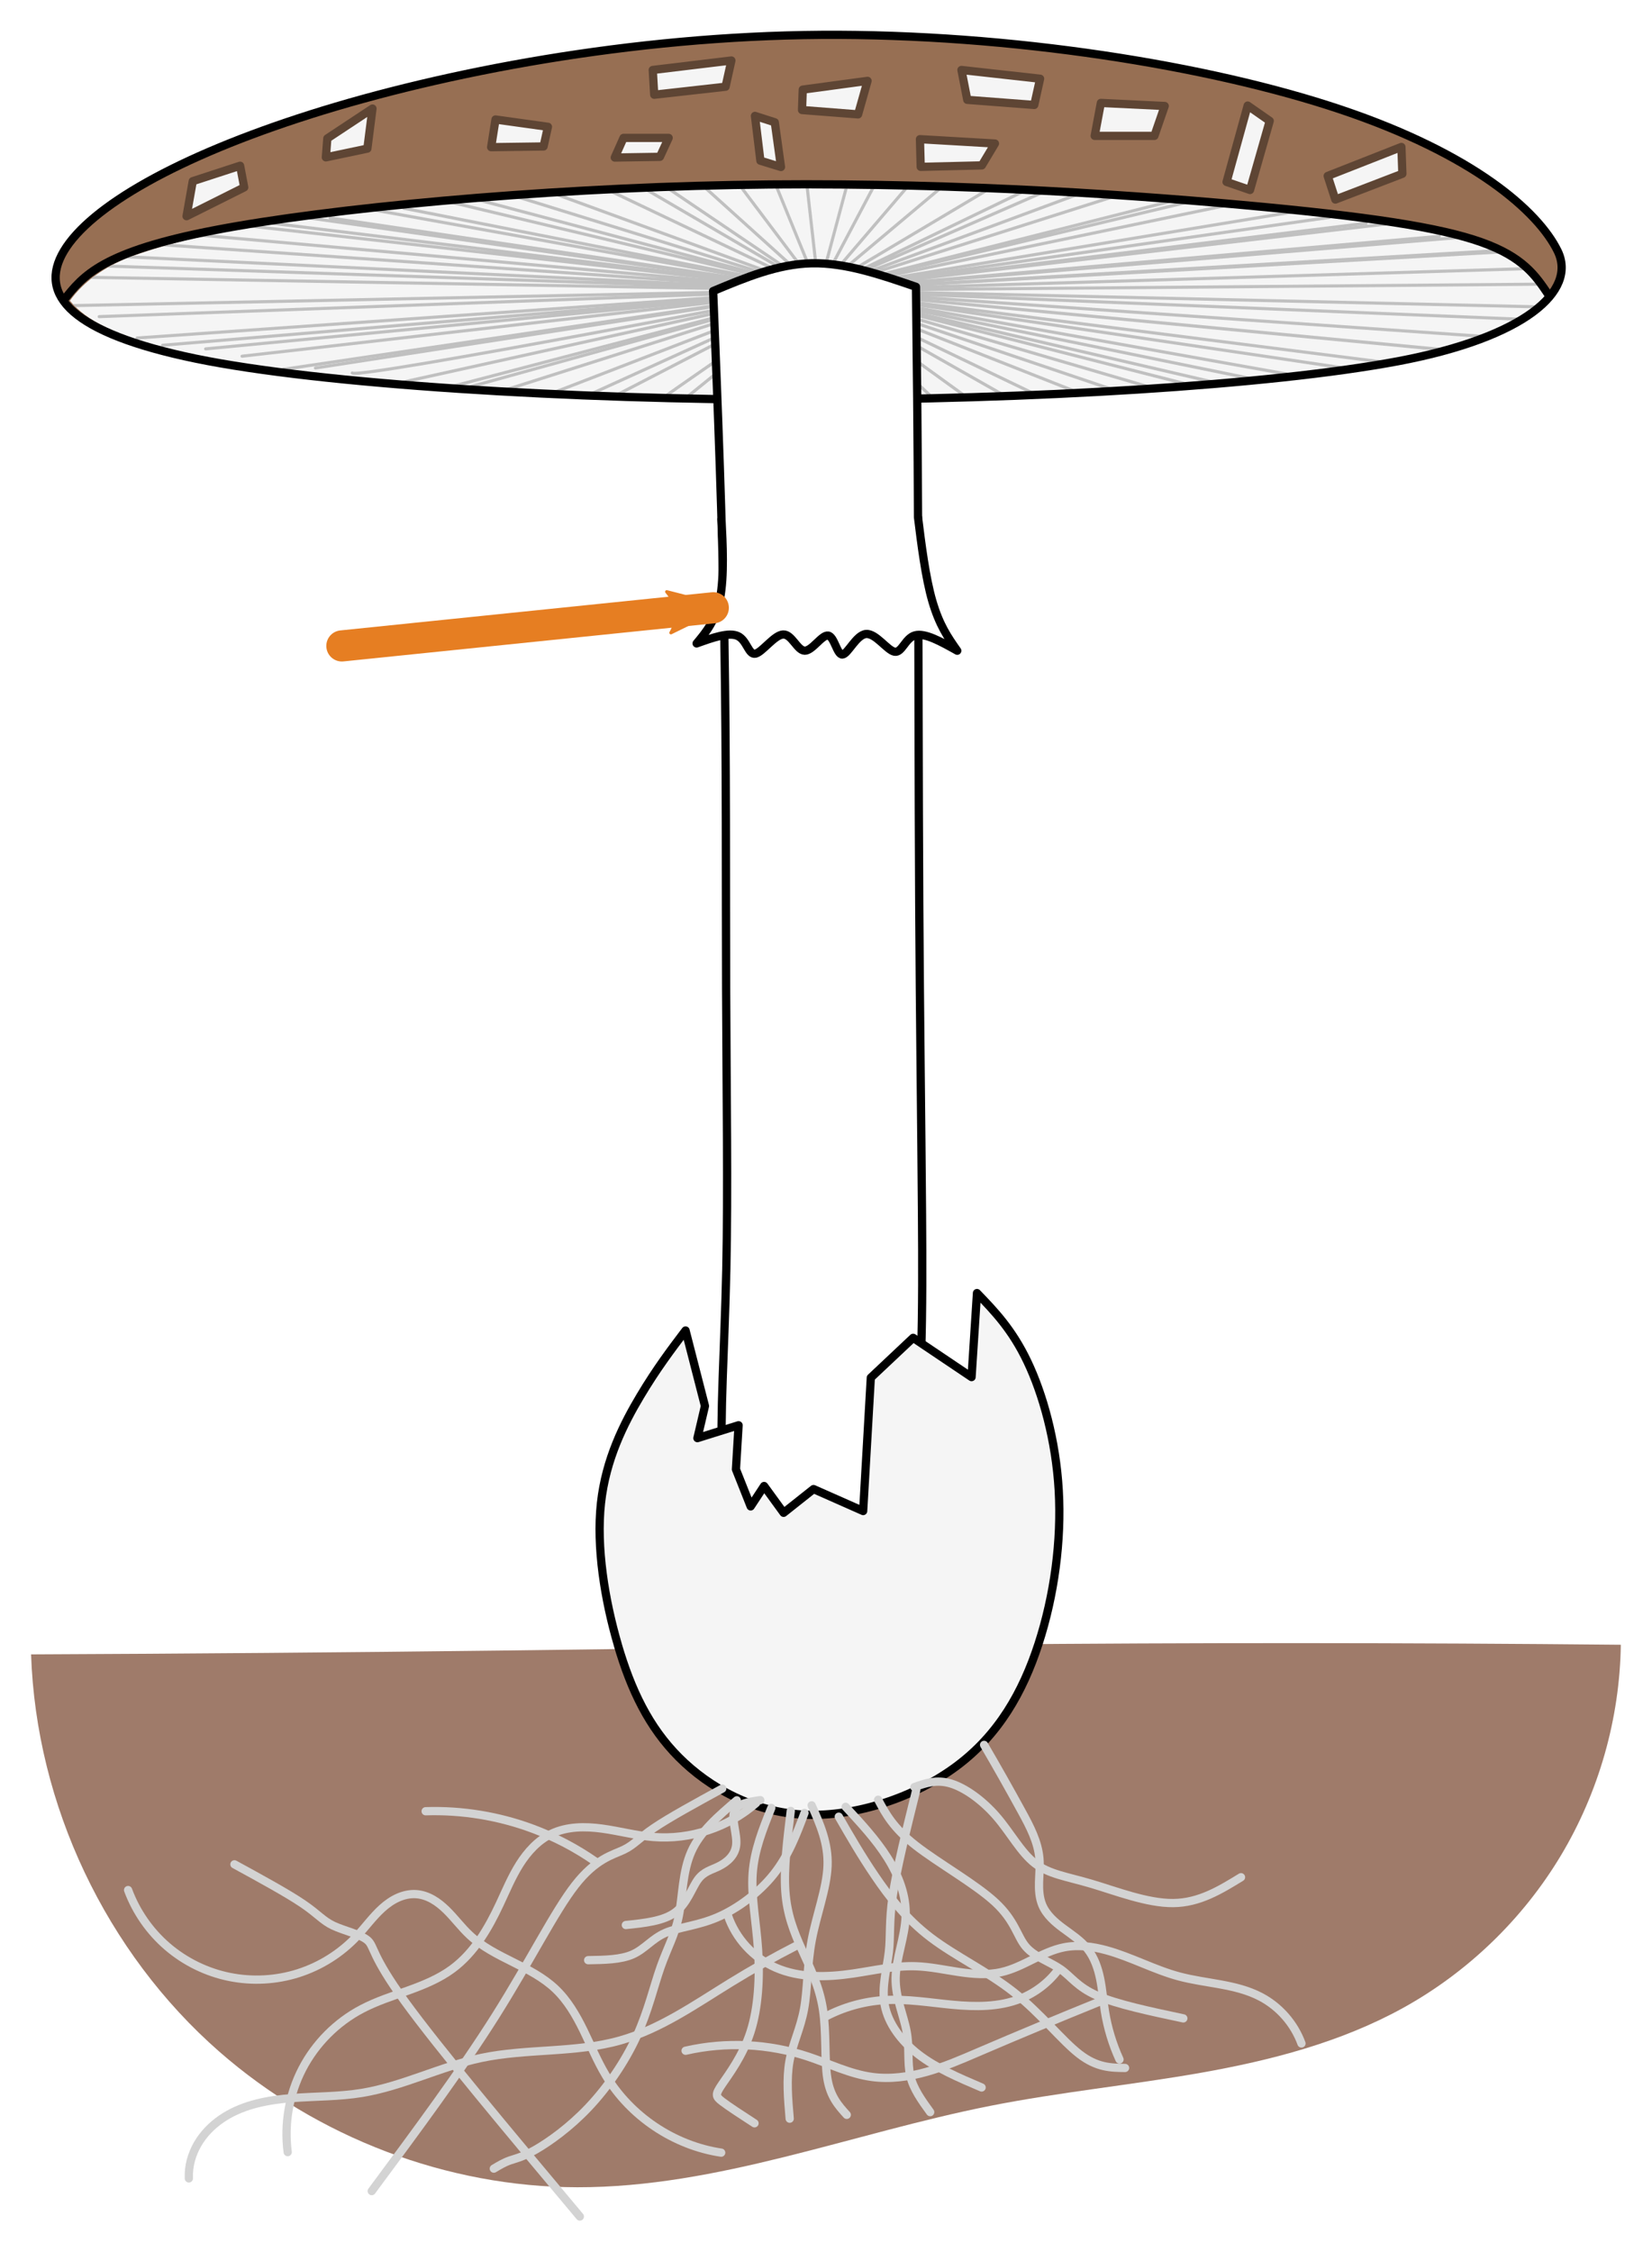 <?xml version="1.0" encoding="UTF-8" standalone="no"?>
<!-- Created with Inkscape (http://www.inkscape.org/) -->

<svg
   width="106.13mm"
   height="144.624mm"
   viewBox="0 0 106.13 144.624"
   version="1.1"
   id="svg1471"
   inkscape:version="1.1.1 (3bf5ae0d25, 2021-09-20)"
   sodipodi:docname="p1_prs.svg"
   xmlns:inkscape="http://www.inkscape.org/namespaces/inkscape"
   xmlns:sodipodi="http://sodipodi.sourceforge.net/DTD/sodipodi-0.dtd"
   xmlns="http://www.w3.org/2000/svg"
   xmlns:svg="http://www.w3.org/2000/svg">
  <sodipodi:namedview
     id="namedview1473"
     pagecolor="#ffffff"
     bordercolor="#666666"
     borderopacity="1.0"
     inkscape:pageshadow="2"
     inkscape:pageopacity="0.0"
     inkscape:pagecheckerboard="0"
     inkscape:document-units="mm"
     showgrid="false"
     inkscape:snap-global="false"
     lock-margins="true"
     fit-margin-top="2"
     fit-margin-left="2"
     fit-margin-right="2"
     fit-margin-bottom="2"
     inkscape:zoom="1.3184624"
     inkscape:cx="10.997659"
     inkscape:cy="124.38732"
     inkscape:window-width="1920"
     inkscape:window-height="1001"
     inkscape:window-x="-9"
     inkscape:window-y="41"
     inkscape:window-maximized="1"
     inkscape:current-layer="layer1" />
  <defs
     id="defs1468">
    <marker
       style="overflow:visible"
       id="Arrow2Mend"
       refX="0"
       refY="0"
       orient="auto"
       inkscape:stockid="Arrow2Mend"
       inkscape:isstock="true">
      <path
         transform="scale(-0.6)"
         d="M 8.719,4.034 -2.207,0.016 8.719,-4.002 c -1.745,2.372 -1.735,5.617 -6e-7,8.035 z"
         style="fill:context-stroke;fill-rule:evenodd;stroke:context-stroke;stroke-width:0.625;stroke-linejoin:round"
         id="path2140" />
    </marker>
    <marker
       style="overflow:visible"
       id="Arrow2Mend_Fnone_S#e67e22"
       refX="0"
       refY="0"
       orient="auto"
       inkscape:stockid="Arrow2Mend"
       inkscape:isstock="true">
      <path
         transform="scale(-0.6)"
         d="M 8.719,4.034 -2.207,0.016 8.719,-4.002 c -1.745,2.372 -1.735,5.617 -6e-7,8.035 z"
         style="fill:#e67e22;fill-rule:evenodd;stroke:#e67e22;stroke-width:0.625;stroke-linejoin:round"
         id="path1432" />
    </marker>
    <inkscape:path-effect
       only_selected="false"
       apply_with_weight="true"
       apply_no_weight="true"
       helper_size="0"
       steps="2"
       weight="33.333"
       is_visible="true"
       id="path-effect1891"
       effect="bspline"
       lpeversion="0" />
    <inkscape:path-effect
       effect="spiro"
       id="path-effect4538"
       is_visible="true"
       lpeversion="1" />
    <inkscape:path-effect
       only_selected="false"
       apply_with_weight="true"
       apply_no_weight="true"
       helper_size="0"
       steps="2"
       weight="33.333"
       is_visible="true"
       id="path-effect1030"
       effect="bspline"
       lpeversion="0" />
    <clipPath
       id="clipPath1024"
       clipPathUnits="userSpaceOnUse">
      <path
         style="opacity:1;vector-effect:none;fill:#438b6a;fill-opacity:1;fill-rule:nonzero;stroke:none;stroke-width:0.1;stroke-linecap:round;stroke-linejoin:round;stroke-miterlimit:4;stroke-dasharray:none;stroke-dashoffset:0;stroke-opacity:1;marker:none;marker-start:none;marker-mid:none;marker-end:none;paint-order:markers fill stroke"
         d="m -189.763,150.928 c -4.67,0.012 -9.339,0.337 -13.977,0.875 -2.227,0.305 -4.495,0.563 -6.613,1.351 -0.723,0.29 -1.412,0.747 -1.864,1.381 0.568,0.696 1.474,1.009 2.294,1.311 2.896,0.852 5.927,1.088 8.921,1.352 3.143,0.233 6.294,0.379 9.446,0.422 0.161,-0.172 -0.041,-0.52 0.012,-0.761 -0.043,-0.895 -0.06,-1.791 -0.088,-2.687 1.357,-0.605 2.851,-1.143 4.354,-0.808 0.785,0.145 1.538,0.42 2.296,0.664 0.037,1.17 0.016,2.346 0.103,3.512 0.311,0.143 0.719,0.006 1.063,0.042 4.656,-0.161 9.331,-0.35 13.934,-1.115 1.64,-0.312 3.342,-0.692 4.731,-1.665 0.167,-0.175 0.595,-0.4 0.271,-0.637 -0.903,-1.303 -2.575,-1.661 -4.037,-1.924 -4.444,-0.718 -8.947,-0.968 -13.436,-1.216 -2.469,-0.088 -4.939,-0.099 -7.409,-0.098 z"
         id="path1026"
         inkscape:connector-curvature="0" />
    </clipPath>
    <inkscape:path-effect
       effect="bspline"
       id="path-effect3349"
       is_visible="true"
       weight="33.333"
       steps="2"
       helper_size="0"
       apply_no_weight="true"
       apply_with_weight="true"
       only_selected="false"
       lpeversion="0" />
    <inkscape:path-effect
       effect="bspline"
       id="path-effect3357"
       is_visible="true"
       weight="33.333"
       steps="2"
       helper_size="0"
       apply_no_weight="true"
       apply_with_weight="true"
       only_selected="false"
       lpeversion="0" />
    <inkscape:path-effect
       effect="bspline"
       id="path-effect3353"
       is_visible="true"
       weight="33.333"
       steps="2"
       helper_size="0"
       apply_no_weight="true"
       apply_with_weight="true"
       only_selected="false"
       lpeversion="0" />
    <inkscape:path-effect
       effect="bspline"
       id="path-effect3361"
       is_visible="true"
       weight="33.333"
       steps="2"
       helper_size="0"
       apply_no_weight="true"
       apply_with_weight="true"
       only_selected="false"
       lpeversion="0" />
    <inkscape:path-effect
       effect="bspline"
       id="path-effect3319"
       is_visible="true"
       weight="33.333"
       steps="2"
       helper_size="0"
       apply_no_weight="true"
       apply_with_weight="true"
       only_selected="false"
       lpeversion="0" />
    <inkscape:path-effect
       only_selected="false"
       apply_with_weight="true"
       apply_no_weight="true"
       helper_size="0"
       steps="2"
       weight="33.333"
       is_visible="true"
       id="path-effect1810"
       effect="bspline"
       lpeversion="0" />
    <inkscape:path-effect
       only_selected="false"
       apply_with_weight="true"
       apply_no_weight="true"
       helper_size="0"
       steps="2"
       weight="33.333"
       is_visible="true"
       id="path-effect1741"
       effect="bspline"
       lpeversion="0" />
    <inkscape:path-effect
       only_selected="false"
       apply_with_weight="true"
       apply_no_weight="true"
       helper_size="0"
       steps="2"
       weight="33.333"
       is_visible="true"
       id="path-effect1745"
       effect="bspline"
       lpeversion="0" />
    <inkscape:path-effect
       only_selected="false"
       apply_with_weight="true"
       apply_no_weight="true"
       helper_size="0"
       steps="2"
       weight="33.333"
       is_visible="true"
       id="path-effect1749"
       effect="bspline"
       lpeversion="0" />
    <inkscape:path-effect
       only_selected="false"
       apply_with_weight="true"
       apply_no_weight="true"
       helper_size="0"
       steps="2"
       weight="33.333"
       is_visible="true"
       id="path-effect1753"
       effect="bspline"
       lpeversion="0" />
    <inkscape:path-effect
       only_selected="false"
       apply_with_weight="true"
       apply_no_weight="true"
       helper_size="0"
       steps="2"
       weight="33.333"
       is_visible="true"
       id="path-effect1757"
       effect="bspline"
       lpeversion="0" />
    <inkscape:path-effect
       only_selected="false"
       apply_with_weight="true"
       apply_no_weight="true"
       helper_size="0"
       steps="2"
       weight="33.333"
       is_visible="true"
       id="path-effect1761"
       effect="bspline"
       lpeversion="0" />
    <inkscape:path-effect
       only_selected="false"
       apply_with_weight="true"
       apply_no_weight="true"
       helper_size="0"
       steps="2"
       weight="33.333"
       is_visible="true"
       id="path-effect1765"
       effect="bspline"
       lpeversion="0" />
    <inkscape:path-effect
       only_selected="false"
       apply_with_weight="true"
       apply_no_weight="true"
       helper_size="0"
       steps="2"
       weight="33.333"
       is_visible="true"
       id="path-effect1769"
       effect="bspline"
       lpeversion="0" />
    <inkscape:path-effect
       only_selected="false"
       apply_with_weight="true"
       apply_no_weight="true"
       helper_size="0"
       steps="2"
       weight="33.333"
       is_visible="true"
       id="path-effect1773"
       effect="bspline"
       lpeversion="0" />
    <inkscape:path-effect
       only_selected="false"
       apply_with_weight="true"
       apply_no_weight="true"
       helper_size="0"
       steps="2"
       weight="33.333"
       is_visible="true"
       id="path-effect1777"
       effect="bspline"
       lpeversion="0" />
    <inkscape:path-effect
       only_selected="false"
       apply_with_weight="true"
       apply_no_weight="true"
       helper_size="0"
       steps="2"
       weight="33.333"
       is_visible="true"
       id="path-effect1369"
       effect="bspline"
       lpeversion="0" />
    <inkscape:path-effect
       only_selected="false"
       apply_with_weight="true"
       apply_no_weight="true"
       helper_size="0"
       steps="2"
       weight="33.333"
       is_visible="true"
       id="path-effect1814"
       effect="bspline"
       lpeversion="0" />
    <inkscape:path-effect
       is_visible="true"
       id="path-effect5582"
       effect="spiro"
       lpeversion="0" />
    <inkscape:path-effect
       is_visible="true"
       id="path-effect5593"
       effect="spiro"
       lpeversion="0" />
    <inkscape:path-effect
       is_visible="true"
       id="path-effect5626"
       effect="spiro"
       lpeversion="0" />
    <inkscape:path-effect
       effect="spiro"
       id="path-effect2536"
       is_visible="true"
       lpeversion="1" />
    <inkscape:path-effect
       effect="spiro"
       id="path-effect2585"
       is_visible="true"
       lpeversion="1" />
    <inkscape:path-effect
       effect="spiro"
       id="path-effect2634"
       is_visible="true"
       lpeversion="1" />
    <inkscape:path-effect
       effect="spiro"
       id="path-effect2683"
       is_visible="true"
       lpeversion="1" />
    <inkscape:path-effect
       effect="spiro"
       id="path-effect2732"
       is_visible="true"
       lpeversion="1" />
  </defs>
  <g
     inkscape:label="Vrstva 1"
     inkscape:groupmode="layer"
     id="layer1"
     transform="translate(-92.472,-79.638)">
    <g
       id="g1034"
       transform="matrix(2,0,0,2,-94.473,-81.638)">
      <g
         id="g5697"
         transform="translate(247.611,-79.669)">
        <path
           style="font-variation-settings:normal;opacity:1;vector-effect:none;fill:#9f7b6a;fill-opacity:1;stroke:none;stroke-width:2;stroke-linecap:round;stroke-linejoin:round;stroke-miterlimit:4;stroke-dasharray:8, 8;stroke-dashoffset:0;stroke-opacity:1;-inkscape-stroke:none;marker:none;marker-start:none;marker-mid:none;marker-end:none;paint-order:markers fill stroke;stop-color:#000000;stop-opacity:1"
           d="m -153.14,213.433 c 5.027,-0.021 10.054,-0.062 15.081,-0.123 5.137,-0.062 10.274,-0.146 15.411,-0.193 6.857,-0.063 13.716,-0.06 20.573,0.007 -0.034,2.375 -0.707,4.737 -1.929,6.774 -1.222,2.037 -2.99,3.742 -5.069,4.89 -1.999,1.103 -4.244,1.684 -6.492,2.081 -2.248,0.396 -4.526,0.619 -6.765,1.062 -4.432,0.877 -8.746,2.622 -13.264,2.614 -4.188,-0.008 -8.348,-1.596 -11.499,-4.354 -3.642,-3.188 -5.885,-7.92 -6.047,-12.758 z"
           id="path4536"
           inkscape:path-effect="#path-effect4538"
           inkscape:original-d="m -153.13972,213.43253 c 0,0 10.05419,-0.0815 15.08089,-0.12276 5.0267,-0.0411 10.27411,-0.1284 15.41077,-0.19299 5.13666,-0.0646 20.57305,0.007 20.57305,0.007 0,0 -4.66522,7.77631 -6.99824,11.66406 -2.33301,3.88777 -8.83773,2.09547 -13.25699,3.14282 -4.41927,1.04735 -8.84215,1.74272 -13.26362,2.61369 -4.42148,0.87097 -8.07257,-3.71336 -11.49866,-4.35428 -3.42609,-0.64092 -6.0472,-12.75756 -6.0472,-12.75756 z"
           sodipodi:nodetypes="ccscsssscc" />
        <path
           transform="matrix(1.129,0,0,1.131,100.022,-18.69)"
           sodipodi:nodetypes="aaaaaaaaa"
           inkscape:original-d="m -217.60554,161.28826 c 4.95668,-1.84095 10.29582,-2.89506 15.58414,-2.97489 5.65692,0.90352 11.31361,1.80727 16.97006,2.71126 1.8461,1.61555 3.69197,3.23134 5.5376,4.84736 0.006,1.47862 -2.21149,1.96829 -3.31759,2.95278 -6.00211,2.49559 -12.98008,0.79424 -19.47047,1.19171 -6.60438,-0.40601 -13.86013,1.66417 -19.81384,-1.21734 -0.96684,-1.08053 -1.93392,-2.16084 -2.90123,-3.24091 2.47068,-1.42355 4.94112,-2.84688 7.41133,-4.26997 z"
           inkscape:path-effect="#path-effect1030"
           inkscape:connector-curvature="0"
           id="path1028"
           d="m -216.28,161.511 c 3.796,-1.2 9.141,-2.221 14.528,-2.257 5.387,-0.036 11.044,0.867 14.795,2.127 3.751,1.26 5.597,2.876 6.154,4.009 0.557,1.133 -0.923,2.451 -4.542,3.131 -3.619,0.68 -10.467,1.099 -17.015,1.095 -6.547,-0.004 -13.649,-0.441 -17.187,-1.168 -3.537,-0.728 -4.504,-1.808 -3.753,-3.06 0.752,-1.252 3.222,-2.675 7.018,-3.876 z"
           style="opacity:1;vector-effect:none;fill:#976f53;fill-opacity:1;stroke:none;stroke-width:0.234px;stroke-linecap:round;stroke-linejoin:round;stroke-miterlimit:4;stroke-dasharray:none;stroke-dashoffset:0;stroke-opacity:1" />
        <path
           inkscape:connector-curvature="0"
           id="path1022"
           d="m -129.438,166.356 c -4.67,0.012 -9.339,0.337 -13.977,0.875 -2.227,0.305 -4.495,0.563 -6.613,1.351 -0.723,0.29 -1.412,0.747 -1.864,1.381 0.568,0.696 1.474,1.009 2.294,1.311 2.896,0.852 5.927,1.088 8.921,1.352 3.143,0.233 6.294,0.379 9.446,0.422 0.161,-0.172 -0.041,-0.52 0.012,-0.761 -0.043,-0.895 -0.06,-1.791 -0.088,-2.687 1.357,-0.605 2.851,-1.143 4.354,-0.808 0.785,0.145 1.538,0.42 2.296,0.664 0.037,1.17 0.016,2.346 0.103,3.512 0.311,0.143 0.719,0.006 1.063,0.042 4.656,-0.161 9.331,-0.35 13.934,-1.115 1.64,-0.312 3.342,-0.692 4.731,-1.665 0.167,-0.175 0.595,-0.4 0.271,-0.637 -0.903,-1.303 -2.575,-1.661 -4.037,-1.924 -4.444,-0.718 -8.947,-0.968 -13.436,-1.216 -2.469,-0.088 -4.939,-0.099 -7.409,-0.098 z"
           style="opacity:1;vector-effect:none;fill:#f5f5f5;fill-opacity:1;fill-rule:nonzero;stroke:none;stroke-width:0.1;stroke-linecap:round;stroke-linejoin:round;stroke-miterlimit:4;stroke-dasharray:none;stroke-dashoffset:0;stroke-opacity:1;marker:none;marker-start:none;marker-mid:none;marker-end:none;paint-order:markers fill stroke" />
        <g
           style="stroke:#c0c0c0"
           clip-path="url(#clipPath1024)"
           id="g6086"
           transform="translate(60.325,15.428)">
          <path
             inkscape:connector-curvature="0"
             id="path6000"
             d="m -212.086,153.386 23.924,0.814 -22.763,-1.1"
             style="fill:none;stroke:#c0c0c0;stroke-width:0.1;stroke-linecap:round;stroke-linejoin:round;stroke-miterlimit:4;stroke-dasharray:none;stroke-opacity:1" />
          <path
             inkscape:connector-curvature="0"
             id="path6002"
             d="m -209.959,152.69 21.797,1.511 -20.275,-1.806"
             style="fill:none;stroke:#c0c0c0;stroke-width:0.1;stroke-linecap:round;stroke-linejoin:round;stroke-miterlimit:4;stroke-dasharray:none;stroke-opacity:1" />
          <path
             inkscape:connector-curvature="0"
             id="path6004"
             d="m -207.455,152.023 19.293,2.178 -17.912,-2.196"
             style="fill:none;stroke:#c0c0c0;stroke-width:0.1;stroke-linecap:round;stroke-linejoin:round;stroke-miterlimit:4;stroke-dasharray:none;stroke-opacity:1" />
          <path
             inkscape:connector-curvature="0"
             id="path6006"
             d="m -204.89,151.827 16.728,2.373 -15.696,-2.322"
             style="fill:none;stroke:#c0c0c0;stroke-width:0.1;stroke-linecap:round;stroke-linejoin:round;stroke-miterlimit:4;stroke-dasharray:none;stroke-opacity:1" />
          <path
             inkscape:connector-curvature="0"
             id="path6008"
             d="m -202.868,151.546 14.706,2.655 -13.326,-2.634"
             style="fill:none;stroke:#c0c0c0;stroke-width:0.1;stroke-linecap:round;stroke-linejoin:round;stroke-miterlimit:4;stroke-dasharray:none;stroke-opacity:1" />
          <path
             inkscape:connector-curvature="0"
             id="path6010"
             d="m -200.494,151.25 12.332,2.95 -10.953,-2.906"
             style="fill:none;stroke:#c0c0c0;stroke-width:0.1;stroke-linecap:round;stroke-linejoin:round;stroke-miterlimit:4;stroke-dasharray:none;stroke-opacity:1" />
          <path
             inkscape:connector-curvature="0"
             id="path6012"
             d="m -197.928,151.175 9.765,3.026 -8.577,-3.134"
             style="fill:none;stroke:#c0c0c0;stroke-width:0.1;stroke-linecap:round;stroke-linejoin:round;stroke-miterlimit:4;stroke-dasharray:none;stroke-opacity:1" />
          <path
             inkscape:connector-curvature="0"
             id="path6014"
             d="m -195.388,150.761 7.225,3.44 -6.034,-3.522"
             style="fill:none;stroke:#c0c0c0;stroke-width:0.1;stroke-linecap:round;stroke-linejoin:round;stroke-miterlimit:4;stroke-dasharray:none;stroke-opacity:1" />
          <path
             inkscape:connector-curvature="0"
             id="path6016"
             d="m -193.171,150.814 5.009,3.386 -3.818,-3.444"
             style="fill:none;stroke:#c0c0c0;stroke-width:0.1;stroke-linecap:round;stroke-linejoin:round;stroke-miterlimit:4;stroke-dasharray:none;stroke-opacity:1" />
          <path
             inkscape:connector-curvature="0"
             id="path6018"
             d="m -190.79,150.712 2.628,3.488 -1.436,-3.518"
             style="fill:none;stroke:#c0c0c0;stroke-width:0.1;stroke-linecap:round;stroke-linejoin:round;stroke-miterlimit:4;stroke-dasharray:none;stroke-opacity:1" />
          <path
             inkscape:connector-curvature="0"
             id="path6020"
             d="m -188.583,150.472 0.421,3.728 0.947,-3.532"
             style="fill:none;stroke:#c0c0c0;stroke-width:0.1;stroke-linecap:round;stroke-linejoin:round;stroke-miterlimit:4;stroke-dasharray:none;stroke-opacity:1" />
          <path
             inkscape:connector-curvature="0"
             id="path6022"
             d="m -186.196,150.484 -1.966,3.717 3.16,-3.692"
             style="fill:none;stroke:#c0c0c0;stroke-width:0.1;stroke-linecap:round;stroke-linejoin:round;stroke-miterlimit:4;stroke-dasharray:none;stroke-opacity:1" />
          <path
             inkscape:connector-curvature="0"
             id="path6024"
             d="m -183.808,150.545 -4.354,3.655 5.715,-3.401"
             style="fill:none;stroke:#c0c0c0;stroke-width:0.1;stroke-linecap:round;stroke-linejoin:round;stroke-miterlimit:4;stroke-dasharray:none;stroke-opacity:1" />
          <path
             inkscape:connector-curvature="0"
             id="path6026"
             d="m -181.256,150.864 -6.906,3.337 7.932,-3.468"
             style="fill:none;stroke:#c0c0c0;stroke-width:0.1;stroke-linecap:round;stroke-linejoin:round;stroke-miterlimit:4;stroke-dasharray:none;stroke-opacity:1" />
          <path
             inkscape:connector-curvature="0"
             id="path6028"
             d="m -179.039,150.821 -9.123,3.379 10.314,-3.277"
             style="fill:none;stroke:#c0c0c0;stroke-width:0.1;stroke-linecap:round;stroke-linejoin:round;stroke-miterlimit:4;stroke-dasharray:none;stroke-opacity:1" />
          <path
             inkscape:connector-curvature="0"
             id="path6030"
             d="m -175.471,151.168 -12.691,3.032 11.662,-2.948"
             style="fill:none;stroke:#c0c0c0;stroke-width:0.1;stroke-linecap:round;stroke-linejoin:round;stroke-miterlimit:4;stroke-dasharray:none;stroke-opacity:1" />
          <path
             inkscape:connector-curvature="0"
             id="path6032"
             d="m -174.284,151.311 -13.878,2.889 15.216,-2.513"
             style="fill:none;stroke:#c0c0c0;stroke-width:0.1;stroke-linecap:round;stroke-linejoin:round;stroke-miterlimit:4;stroke-dasharray:none;stroke-opacity:1" />
          <path
             inkscape:connector-curvature="0"
             id="path6034"
             d="m -171.764,151.861 -16.398,2.339 17.578,-2.151"
             style="fill:none;stroke:#c0c0c0;stroke-width:0.1;stroke-linecap:round;stroke-linejoin:round;stroke-miterlimit:4;stroke-dasharray:none;stroke-opacity:1" />
          <path
             inkscape:connector-curvature="0"
             id="path6036"
             d="m -169.552,152.027 -18.61,2.174 19.932,-1.732"
             style="fill:none;stroke:#c0c0c0;stroke-width:0.1;stroke-linecap:round;stroke-linejoin:round;stroke-miterlimit:4;stroke-dasharray:none;stroke-opacity:1" />
          <path
             inkscape:connector-curvature="0"
             id="path6038"
             d="m -167.198,152.472 -20.964,1.728 22.277,-1.252"
             style="fill:none;stroke:#c0c0c0;stroke-width:0.1;stroke-linecap:round;stroke-linejoin:round;stroke-miterlimit:4;stroke-dasharray:none;stroke-opacity:1" />
          <path
             inkscape:connector-curvature="0"
             id="path6040"
             d="m -164.647,152.826 -23.515,1.375 24.527,-0.75"
             style="fill:none;stroke:#c0c0c0;stroke-width:0.1;stroke-linecap:round;stroke-linejoin:round;stroke-miterlimit:4;stroke-dasharray:none;stroke-opacity:1" />
          <path
             inkscape:connector-curvature="0"
             id="path6042"
             d="m -163.284,153.99 -24.878,0.211 23.896,0.55"
             style="fill:none;stroke:#c0c0c0;stroke-width:0.1;stroke-linecap:round;stroke-linejoin:round;stroke-miterlimit:4;stroke-dasharray:none;stroke-opacity:1" />
          <path
             inkscape:connector-curvature="0"
             id="path6044"
             d="m -165.024,155.155 -23.138,-0.954 21.676,1.504"
             style="fill:none;stroke:#c0c0c0;stroke-width:0.1;stroke-linecap:round;stroke-linejoin:round;stroke-miterlimit:4;stroke-dasharray:none;stroke-opacity:1" />
          <path
             inkscape:connector-curvature="0"
             id="path6046"
             d="m -167.443,156.17 -20.719,-1.969 19.545,1.862"
             style="fill:none;stroke:#c0c0c0;stroke-width:0.1;stroke-linecap:round;stroke-linejoin:round;stroke-miterlimit:4;stroke-dasharray:none;stroke-opacity:1" />
          <path
             inkscape:connector-curvature="0"
             id="path6048"
             d="m -170.003,156.512 -18.159,-2.311 16.979,2.512"
             style="fill:none;stroke:#c0c0c0;stroke-width:0.1;stroke-linecap:round;stroke-linejoin:round;stroke-miterlimit:4;stroke-dasharray:none;stroke-opacity:1" />
          <path
             inkscape:connector-curvature="0"
             id="path6050"
             d="m -172.169,157.062 -15.993,-2.862 14.806,3.025"
             style="fill:none;stroke:#c0c0c0;stroke-width:0.1;stroke-linecap:round;stroke-linejoin:round;stroke-miterlimit:4;stroke-dasharray:none;stroke-opacity:1" />
          <path
             inkscape:connector-curvature="0"
             id="path6052"
             d="m -174.545,157.371 -13.617,-3.171 12.237,3.121"
             style="fill:none;stroke:#c0c0c0;stroke-width:0.1;stroke-linecap:round;stroke-linejoin:round;stroke-miterlimit:4;stroke-dasharray:none;stroke-opacity:1" />
          <path
             inkscape:connector-curvature="0"
             id="path6054"
             d="m -177.115,157.433 -11.047,-3.232 9.856,3.33"
             style="fill:none;stroke:#c0c0c0;stroke-width:0.1;stroke-linecap:round;stroke-linejoin:round;stroke-miterlimit:4;stroke-dasharray:none;stroke-opacity:1" />
          <path
             inkscape:connector-curvature="0"
             id="path6056"
             d="m -179.498,157.617 -8.664,-3.417 7.656,3.679"
             style="fill:none;stroke:#c0c0c0;stroke-width:0.1;stroke-linecap:round;stroke-linejoin:round;stroke-miterlimit:4;stroke-dasharray:none;stroke-opacity:1" />
          <path
             inkscape:connector-curvature="0"
             id="path6058"
             d="m -181.883,157.762 -6.279,-3.561 5.269,3.81"
             style="fill:none;stroke:#c0c0c0;stroke-width:0.1;stroke-linecap:round;stroke-linejoin:round;stroke-miterlimit:4;stroke-dasharray:none;stroke-opacity:1" />
          <path
             inkscape:connector-curvature="0"
             id="path6060"
             d="m -184.09,158.048 -4.072,-3.847 2.871,3.485"
             style="fill:none;stroke:#c0c0c0;stroke-width:0.1;stroke-linecap:round;stroke-linejoin:round;stroke-miterlimit:4;stroke-dasharray:none;stroke-opacity:1" />
          <path
             inkscape:connector-curvature="0"
             id="path6062"
             d="m -186.483,157.711 -1.679,-3.51 0.663,3.722"
             style="fill:none;stroke:#c0c0c0;stroke-width:0.1;stroke-linecap:round;stroke-linejoin:round;stroke-miterlimit:4;stroke-dasharray:none;stroke-opacity:1" />
          <path
             inkscape:connector-curvature="0"
             id="path6064"
             d="m -188.868,157.734 0.706,-3.533 -2.075,3.722"
             style="fill:none;stroke:#c0c0c0;stroke-width:0.1;stroke-linecap:round;stroke-linejoin:round;stroke-miterlimit:4;stroke-dasharray:none;stroke-opacity:1" />
          <path
             inkscape:connector-curvature="0"
             id="path6066"
             d="m -191.251,157.707 3.089,-3.507 -4.281,3.467"
             style="fill:none;stroke:#c0c0c0;stroke-width:0.1;stroke-linecap:round;stroke-linejoin:round;stroke-miterlimit:4;stroke-dasharray:none;stroke-opacity:1" />
          <path
             inkscape:connector-curvature="0"
             id="path6068"
             d="m -193.648,158.01 c 0.182,-0.189 5.486,-3.809 5.486,-3.809 l -6.848,3.546"
             style="fill:none;stroke:#c0c0c0;stroke-width:0.1;stroke-linecap:round;stroke-linejoin:round;stroke-miterlimit:4;stroke-dasharray:none;stroke-opacity:1" />
          <path
             inkscape:connector-curvature="0"
             id="path6070"
             d="m -195.853,157.7 7.69,-3.499 -8.883,3.426"
             style="fill:none;stroke:#c0c0c0;stroke-width:0.1;stroke-linecap:round;stroke-linejoin:round;stroke-miterlimit:4;stroke-dasharray:none;stroke-opacity:1" />
          <path
             inkscape:connector-curvature="0"
             id="path6072"
             d="m -198.587,157.515 10.425,-3.315 -11.615,3.215"
             style="fill:none;stroke:#c0c0c0;stroke-width:0.1;stroke-linecap:round;stroke-linejoin:round;stroke-miterlimit:4;stroke-dasharray:none;stroke-opacity:1" />
          <path
             inkscape:connector-curvature="0"
             id="path6074"
             d="m -200.807,157.515 12.645,-3.315 -13.644,3.012"
             style="fill:none;stroke:#c0c0c0;stroke-width:0.1;stroke-linecap:round;stroke-linejoin:round;stroke-miterlimit:4;stroke-dasharray:none;stroke-opacity:1" />
          <path
             inkscape:connector-curvature="0"
             id="path6076"
             d="m -203.148,156.856 c 0.155,0.217 14.985,-2.655 14.985,-2.655 l -16.168,2.496"
             style="fill:none;stroke:#c0c0c0;stroke-width:0.1;stroke-linecap:round;stroke-linejoin:round;stroke-miterlimit:4;stroke-dasharray:none;stroke-opacity:1" />
          <path
             inkscape:connector-curvature="0"
             id="path6078"
             d="m -205.361,156.739 17.198,-2.539 -18.525,2.118"
             style="fill:none;stroke:#c0c0c0;stroke-width:0.1;stroke-linecap:round;stroke-linejoin:round;stroke-miterlimit:4;stroke-dasharray:none;stroke-opacity:1" />
          <path
             inkscape:connector-curvature="0"
             id="path6080"
             d="m -207.858,156.083 19.696,-1.883 -21.077,1.766"
             style="fill:none;stroke:#c0c0c0;stroke-width:0.1;stroke-linecap:round;stroke-linejoin:round;stroke-miterlimit:4;stroke-dasharray:none;stroke-opacity:1" />
          <path
             inkscape:connector-curvature="0"
             id="path6082"
             d="m -210.058,155.733 21.895,-1.533 -23.114,0.847"
             style="fill:none;stroke:#c0c0c0;stroke-width:0.1;stroke-linecap:round;stroke-linejoin:round;stroke-miterlimit:4;stroke-dasharray:none;stroke-opacity:1" />
          <path
             inkscape:connector-curvature="0"
             id="path6084"
             d="m -212.245,154.695 24.083,-0.495 -24.932,-0.442"
             style="fill:none;stroke:#c0c0c0;stroke-width:0.1;stroke-linecap:round;stroke-linejoin:round;stroke-miterlimit:4;stroke-dasharray:none;stroke-opacity:1" />
        </g>
        <path
           style="opacity:1;vector-effect:none;fill:none;fill-opacity:1;stroke:#000000;stroke-width:0.234px;stroke-linecap:round;stroke-linejoin:round;stroke-miterlimit:4;stroke-dasharray:none;stroke-dashoffset:0;stroke-opacity:1"
           d="m -216.28,161.511 c 3.796,-1.2 9.141,-2.221 14.528,-2.257 5.387,-0.036 11.044,0.867 14.795,2.127 3.751,1.26 5.597,2.876 6.154,4.009 0.557,1.133 -0.923,2.451 -4.542,3.131 -3.619,0.68 -10.467,1.099 -17.015,1.095 -6.547,-0.004 -13.649,-0.441 -17.187,-1.168 -3.537,-0.728 -4.504,-1.808 -3.753,-3.06 0.752,-1.252 3.222,-2.675 7.018,-3.876 z"
           id="path3347"
           inkscape:connector-curvature="0"
           inkscape:path-effect="#path-effect3349"
           inkscape:original-d="m -217.60554,161.28826 c 4.95668,-1.84095 10.29582,-2.89506 15.58414,-2.97489 5.65692,0.90352 11.31361,1.80727 16.97006,2.71126 1.8461,1.61555 3.69197,3.23134 5.5376,4.84736 0.006,1.47862 -2.21149,1.96829 -3.31759,2.95278 -6.00211,2.49559 -12.98008,0.79424 -19.47047,1.19171 -6.60438,-0.40601 -13.86013,1.66417 -19.81384,-1.21734 -0.96684,-1.08053 -1.93392,-2.16084 -2.90123,-3.24091 2.47068,-1.42355 4.94112,-2.84688 7.41133,-4.26997 z"
           sodipodi:nodetypes="aaaaaaaaa"
           transform="matrix(1.129,0,0,1.131,100.022,-18.69)" />
        <path
           sodipodi:nodetypes="cccccc"
           style="opacity:1;vector-effect:none;fill:none;fill-opacity:1;stroke:#000000;stroke-width:0.234px;stroke-linecap:round;stroke-linejoin:round;stroke-miterlimit:4;stroke-dasharray:none;stroke-dashoffset:0;stroke-opacity:1"
           d="m -223.297,166.778 c 0.538,-0.682 1.075,-1.364 4.302,-1.982 3.227,-0.618 9.143,-1.173 14.727,-1.279 5.585,-0.106 10.84,0.237 14.472,0.565 3.632,0.328 5.643,0.64 6.826,1.06 1.183,0.42 1.54,0.948 1.896,1.476"
           id="path3355"
           inkscape:connector-curvature="0"
           inkscape:path-effect="#path-effect3357"
           inkscape:original-d="m -223.29704,166.7781 c 0.53777,-0.6821 1.07529,-1.36395 1.61255,-2.04554 5.91581,-0.55492 11.83181,-1.10966 17.74732,-1.66413 5.25405,0.34271 10.50888,0.68579 15.76222,1.02899 2.01061,0.31199 4.02122,0.62425 6.0317,0.93677 0.35669,0.52761 0.71305,1.05532 1.06928,1.58342"
           transform="matrix(1.129,0,0,1.131,100.022,-18.69)" />
        <path
           style="fill:#ffffff;stroke:#000000;stroke-width:0.265px;stroke-linecap:round;stroke-linejoin:round;stroke-opacity:1"
           d="m -205.313,166.792 c 1.04,-0.435 2.081,-0.87 3.167,-0.893 1.086,-0.023 2.218,0.367 3.351,0.756 0.027,2.293 0.054,4.585 0.068,8.014 0.014,3.429 0.014,7.992 0.036,11.807 0.022,3.814 0.066,6.879 0.089,9.956 0.022,3.077 0.024,6.166 -0.373,8.272 -0.397,2.106 -1.191,3.228 -2.14,3.656 -0.949,0.429 -2.051,0.164 -2.768,-0.497 -0.717,-0.662 -1.047,-1.72 -1.133,-3.329 -0.086,-1.609 0.073,-3.768 0.128,-6.337 0.055,-2.569 0.007,-5.547 -0.006,-8.987 -0.013,-3.44 0.009,-7.343 -0.055,-11.156 -0.064,-3.813 -0.213,-7.538 -0.362,-11.262 0,0 -1.9e-4,0 -1.9e-4,0 z"
           id="path3351"
           inkscape:connector-curvature="0"
           inkscape:path-effect="#path-effect3353"
           inkscape:original-d="m -205.31299,166.79173 c 0,0 2.08062,-0.8702 3.12055,-1.30492 1.13255,0.38917 3.39682,1.16827 3.39682,1.16827 0,0 0.0546,4.58538 0.0815,6.87848 2.6e-4,4.56428 2.6e-4,9.12786 0,13.69218 0.0444,3.06468 0.0885,6.12895 0.13229,9.19428 0.001,3.08952 0.002,6.17839 0.003,9.26844 -0.79448,1.12165 -1.58906,2.24334 -2.384,3.36541 -1.10233,-0.26489 -2.2046,-0.52943 -3.30729,-0.79375 -0.33052,-1.05879 -0.6612,-2.11693 -0.99219,-3.175 0.15885,-2.15966 0.31743,-4.31904 0.47575,-6.47817 -0.0481,-2.9782 -0.0964,-5.95613 -0.14502,-8.93381 0.0223,-3.90287 0.0444,-7.80547 0.0661,-11.70781 -0.14883,-3.72456 -0.44732,-11.1736 -0.44732,-11.1736 z"
           sodipodi:nodetypes="ccccccccccccccc"
           transform="translate(74.08,2.863)" />
        <path
           style="fill:#ffffff;stroke:#000000;stroke-width:0.265;stroke-linecap:round;stroke-linejoin:round;stroke-miterlimit:4;stroke-dasharray:none;stroke-opacity:1"
           d="m -205.104,172.223 c 0.039,0.77 0.094,1.842 -0.048,2.551 -0.142,0.709 -0.436,1.061 -0.75,1.438 0.522,-0.187 1.045,-0.374 1.331,-0.234 0.286,0.14 0.337,0.608 0.557,0.563 0.22,-0.045 0.61,-0.603 0.891,-0.616 0.28,-0.014 0.452,0.516 0.694,0.52 0.242,0.004 0.553,-0.518 0.752,-0.485 0.199,0.033 0.285,0.622 0.46,0.608 0.175,-0.014 0.441,-0.63 0.756,-0.659 0.315,-0.029 0.682,0.528 0.918,0.569 0.236,0.041 0.341,-0.434 0.655,-0.525 0.314,-0.091 0.836,0.2 1.358,0.493 -0.297,-0.423 -0.572,-0.816 -0.797,-1.581 -0.225,-0.765 -0.363,-1.889 -0.463,-2.701"
           id="path3359"
           inkscape:connector-curvature="0"
           inkscape:path-effect="#path-effect3361"
           inkscape:original-d="m -205.10353,172.22282 c 0.0396,0.76953 0.0943,1.84178 0.14589,2.85852 -0.33541,0.40159 -0.94398,1.13007 -0.94398,1.13007 0,0 1.04496,-0.37445 1.56687,-0.56122 0.051,0.46729 0.10173,0.93494 0.15221,1.40296 0.39005,-0.55768 0.77999,-1.11531 1.16911,-1.6719 0.1717,0.52932 0.34327,1.05931 0.51473,1.59004 0.31226,-0.52293 0.6236,-1.04448 0.9352,-1.56666 0.0862,0.58849 0.17197,1.17685 0.25753,1.76552 0.26517,-0.61595 0.53029,-1.23214 0.79484,-1.84737 0.36658,0.55677 0.73301,1.11398 1.09946,1.67189 0.10546,-0.476 0.21042,-0.95065 0.3154,-1.42633 0.52311,0.29237 1.56687,0.87698 1.56687,0.87698 0,0 -0.57173,-0.81626 -0.88996,-1.2696 -0.13207,-1.07639 -0.27026,-2.2001 -0.3704,-3.01199"
           transform="translate(74.14,4.757)"
           sodipodi:nodetypes="ccccccccccccccc" />
        <path
           style="opacity:1;vector-effect:none;fill:#f5f5f5;fill-opacity:1;stroke:#000000;stroke-width:0.412px;stroke-linecap:round;stroke-linejoin:round;stroke-miterlimit:4;stroke-dasharray:none;stroke-dashoffset:0;stroke-opacity:1"
           d="m -159.127,216.473 c -0.659,-2.245 -1.088,-4.878 -0.848,-7.083 0.241,-2.205 1.151,-3.984 1.968,-5.35 0.817,-1.366 1.541,-2.32 2.265,-3.275 0,0 0.971,3.771 0.971,3.771 0,0 -0.377,1.605 -0.377,1.605 0,0 2.059,-0.643 2.059,-0.643 0,0 -0.132,2.201 -0.132,2.201 0,0 0.737,1.852 0.737,1.852 0,0 0.672,-1.019 0.672,-1.019 0,0 0.976,1.339 0.976,1.339 0,0 1.498,-1.186 1.498,-1.186 0,0 2.482,1.097 2.482,1.097 0,0 0.383,-6.659 0.383,-6.659 0,0 2.119,-1.992 2.119,-1.992 0,0 2.922,1.962 2.922,1.962 0,0 0.271,-4.197 0.271,-4.197 0.879,0.909 1.757,1.818 2.524,3.426 0.767,1.608 1.423,3.916 1.567,6.433 0.144,2.517 -0.224,5.244 -1.014,7.666 -0.79,2.422 -2.003,4.538 -4.087,6.093 -2.084,1.555 -5.038,2.547 -7.607,2.433 -2.569,-0.114 -4.786,-1.353 -6.294,-2.861 -1.509,-1.509 -2.397,-3.368 -3.057,-5.613 z"
           id="path3317"
           inkscape:connector-curvature="0"
           inkscape:path-effect="#path-effect3319"
           inkscape:original-d="m -159.35734,216.85907 c -0.42871,-2.63195 -0.85799,-5.2644 -1.28749,-7.89528 0.91052,-1.77848 1.82121,-3.55768 2.7308,-5.33514 0.72436,-0.95459 2.17245,-2.86337 2.17245,-2.86337 l 0.97065,3.77094 -0.3768,1.60479 2.05916,-0.64273 -0.1318,2.20058 0.73676,1.85202 0.67156,-1.0193 0.97631,1.33873 1.49845,-1.18565 2.48151,1.09681 0.38296,-6.65865 2.11945,-1.99172 2.92229,1.96229 0.2705,-4.19659 c 0,0 1.75749,1.81733 2.63568,2.72668 0.65612,2.30745 1.31168,4.61482 1.96702,6.92327 -0.3675,2.72659 -0.73533,5.45309 -1.10359,8.18003 -1.21253,2.11661 -2.42508,4.23307 -3.63802,6.35 -2.95469,0.99207 -5.90847,1.98401 -8.86354,2.97656 -2.18269,-1.22049 -4.39925,-2.45951 -6.54819,-3.66032 -0.86802,-1.81614 -1.75694,-3.67518 -2.64612,-5.53395 z"
           sodipodi:nodetypes="cccccccccccccccccccccccc"
           transform="matrix(0.642,0,0,0.643,-32.131,73.94)" />
        <path
           inkscape:connector-curvature="0"
           id="path6104"
           d="m -143.624,164.752 -0.047,0.608 1.333,-0.281 0.164,-1.286 z"
           style="fill:#f5f5f5;stroke:#5e4534;stroke-width:0.265;stroke-linecap:round;stroke-linejoin:round;stroke-miterlimit:4;stroke-dasharray:none;stroke-opacity:1" />
        <path
           inkscape:connector-curvature="0"
           id="path6106"
           d="m -138.222,164.144 -0.14,0.889 1.684,-0.023 0.14,-0.631 z"
           style="fill:#f5f5f5;stroke:#5e4534;stroke-width:0.265;stroke-linecap:round;stroke-linejoin:round;stroke-miterlimit:4;stroke-dasharray:none;stroke-opacity:1" />
        <path
           inkscape:connector-curvature="0"
           id="path6108"
           d="m -133.171,162.554 0.047,0.795 2.292,-0.257 0.187,-0.842 z"
           style="fill:#f5f5f5;stroke:#5e4534;stroke-width:0.265;stroke-linecap:round;stroke-linejoin:round;stroke-miterlimit:4;stroke-dasharray:none;stroke-opacity:1" />
        <path
           inkscape:connector-curvature="0"
           id="path6110"
           d="m -134.11,164.735 h 1.45 l -0.281,0.608 -1.45,0.023 z"
           style="fill:#f5f5f5;stroke:#5e4534;stroke-width:0.265;stroke-linecap:round;stroke-linejoin:round;stroke-miterlimit:4;stroke-dasharray:none;stroke-opacity:1" />
        <path
           inkscape:connector-curvature="0"
           id="path6112"
           d="m -128.353,163.185 -0.023,0.655 1.801,0.14 0.304,-1.076 z"
           style="fill:#f5f5f5;stroke:#5e4534;stroke-width:0.265;stroke-linecap:round;stroke-linejoin:round;stroke-miterlimit:4;stroke-dasharray:none;stroke-opacity:1" />
        <path
           inkscape:connector-curvature="0"
           id="path6114"
           d="m -147.947,166.125 1.521,-0.496 0.132,0.695 -1.852,0.926 z"
           style="fill:#f5f5f5;stroke:#5e4534;stroke-width:0.265;stroke-linecap:round;stroke-linejoin:round;stroke-miterlimit:4;stroke-dasharray:none;stroke-opacity:1" />
        <path
           inkscape:connector-curvature="0"
           id="path6116"
           d="m -123.255,162.554 0.187,0.959 2.152,0.164 0.187,-0.842 z"
           style="fill:#f5f5f5;stroke:#5e4534;stroke-width:0.265;stroke-linecap:round;stroke-linejoin:round;stroke-miterlimit:4;stroke-dasharray:none;stroke-opacity:1" />
        <path
           inkscape:connector-curvature="0"
           id="path6118"
           d="m -124.588,164.776 2.409,0.14 -0.421,0.702 -1.964,0.047 z"
           style="fill:#f5f5f5;stroke:#5e4534;stroke-width:0.265;stroke-linecap:round;stroke-linejoin:round;stroke-miterlimit:4;stroke-dasharray:none;stroke-opacity:1" />
        <path
           inkscape:connector-curvature="0"
           id="path6120"
           d="m -118.777,163.612 2.051,0.099 -0.331,0.959 h -1.918 z"
           style="fill:#f5f5f5;stroke:#5e4534;stroke-width:0.265;stroke-linecap:round;stroke-linejoin:round;stroke-miterlimit:4;stroke-dasharray:none;stroke-opacity:1" />
        <path
           inkscape:spray-origin="#path6108"
           style="fill:#f5f5f5;stroke:#5e4534;stroke-width:0.265;stroke-linecap:round;stroke-linejoin:round;stroke-miterlimit:4;stroke-dasharray:none;stroke-opacity:1"
           d="m -114.739,166.149 0.753,0.259 0.633,-2.218 -0.708,-0.493 z"
           id="path6122"
           inkscape:connector-curvature="0" />
        <path
           inkscape:spray-origin="#path6108"
           style="fill:#f5f5f5;stroke:#5e4534;stroke-width:0.265;stroke-linecap:round;stroke-linejoin:round;stroke-miterlimit:4;stroke-dasharray:none;stroke-opacity:1"
           d="m -111.491,165.957 0.246,0.758 2.153,-0.827 -0.031,-0.862 z"
           id="path6124"
           inkscape:connector-curvature="0" />
        <path
           inkscape:spray-origin="#path6110"
           style="fill:#f5f5f5;stroke:#5e4534;stroke-width:0.265;stroke-linecap:round;stroke-linejoin:round;stroke-miterlimit:4;stroke-dasharray:none;stroke-opacity:1"
           d="m -129.713,165.468 -0.175,-1.439 0.637,0.205 0.199,1.436 z"
           id="path6126"
           inkscape:connector-curvature="0" />
        <path
           sodipodi:nodetypes="cccccc"
           inkscape:original-d="m -146.60835,220.17528 c 0.84958,0.46396 1.69903,0.92807 2.54834,1.3923 0.14077,0.20675 0.28141,0.41364 0.42191,0.62067 0.54589,0.11731 1.09148,0.23471 1.63701,0.35227 -0.10672,0.27381 -0.21363,0.54784 -0.32065,0.82196 2.27121,2.70883 4.5396,5.41489 6.8092,8.12296"
           inkscape:path-effect="#path-effect1891"
           inkscape:connector-curvature="0"
           id="path3305"
           d="m -146.608,220.175 c 0.849,0.464 1.699,0.928 2.194,1.264 0.495,0.335 0.636,0.542 0.979,0.705 0.343,0.162 0.889,0.28 1.108,0.475 0.219,0.196 0.112,0.47 1.194,1.961 1.082,1.492 3.35,4.198 5.62,6.905"
           style="fill:none;stroke:#d3d3d3;stroke-width:0.265px;stroke-linecap:round;stroke-linejoin:round;stroke-opacity:1" />
        <path
           sodipodi:nodetypes="ccccccc"
           inkscape:original-d="m -125.93097,218.10024 c 0.24085,0.45219 0.48147,0.90471 0.72184,1.35752 1.20434,0.67607 2.40767,1.35198 3.61189,2.02881 0.0656,0.50369 0.13087,1.00751 0.19585,1.51121 0.49381,0.15273 0.98792,0.3059 1.48152,0.45926 0.19291,0.32738 0.38551,0.65496 0.57789,0.98289 1.07104,0.22719 2.14115,0.45451 3.21197,0.6823"
           inkscape:path-effect="#path-effect1741"
           inkscape:connector-curvature="0"
           id="path3321"
           d="m -125.931,218.1 c 0.241,0.452 0.481,0.905 1.204,1.469 0.722,0.565 1.926,1.24 2.561,1.831 0.635,0.59 0.7,1.094 0.98,1.422 0.279,0.328 0.774,0.482 1.117,0.722 0.343,0.24 0.536,0.568 1.168,0.846 0.632,0.278 1.702,0.505 2.773,0.732"
           style="fill:none;stroke:#d3d3d3;stroke-width:0.265px;stroke-linecap:round;stroke-linejoin:round;stroke-opacity:1" />
        <path
           inkscape:original-d="m -128.29633,218.5249 c -0.25603,0.68237 -0.51192,1.36487 -0.76768,2.0475 -0.69235,0.51392 -1.38442,1.02787 -2.07642,1.542 -0.60474,0.0394 -1.20939,0.079 -1.81388,0.11862 -0.23876,0.33192 -0.47747,0.66412 -0.71601,0.99637 -0.52524,0.008 -1.05028,0.0157 -1.57521,0.0237"
           inkscape:path-effect="#path-effect1745"
           inkscape:connector-curvature="0"
           id="path3323"
           d="m -128.296,218.525 c -0.256,0.682 -0.512,1.365 -0.986,1.963 -0.474,0.598 -1.166,1.112 -1.815,1.389 -0.648,0.277 -1.253,0.316 -1.675,0.502 -0.422,0.186 -0.66,0.518 -1.042,0.688 -0.382,0.17 -0.907,0.178 -1.432,0.186"
           style="fill:none;stroke:#d3d3d3;stroke-width:0.265px;stroke-linecap:round;stroke-linejoin:round;stroke-opacity:1" />
        <path
           inkscape:original-d="m -130.47134,218.11921 c -0.58613,0.49899 -1.17176,0.99759 -1.7581,1.49684 0.009,0.79918 0.017,1.59738 0.0251,2.39815 -0.24973,0.42336 -0.49891,0.84562 -0.74893,1.2691 -0.18264,0.80347 -0.36523,1.60587 -0.54848,2.41018 -0.56328,0.82321 -1.12553,1.64479 -1.68929,2.46846 -0.65452,0.46294 -1.30715,0.92463 -1.96296,1.38864 -0.21128,0.034 -0.4217,0.068 -0.63346,0.10253 -0.16306,0.0979 -0.32625,0.19601 -0.48922,0.29408"
           inkscape:path-effect="#path-effect1749"
           inkscape:connector-curvature="0"
           id="path3325"
           d="m -130.471,218.119 c -0.586,0.499 -1.172,0.998 -1.461,1.647 -0.289,0.649 -0.281,1.447 -0.401,2.059 -0.121,0.612 -0.37,1.034 -0.586,1.648 -0.216,0.613 -0.399,1.416 -0.772,2.23 -0.373,0.814 -0.935,1.635 -1.545,2.279 -0.609,0.643 -1.262,1.105 -1.695,1.354 -0.434,0.249 -0.644,0.283 -0.831,0.349 -0.187,0.066 -0.351,0.164 -0.514,0.262"
           style="fill:none;stroke:#d3d3d3;stroke-width:0.265px;stroke-linecap:round;stroke-linejoin:round;stroke-opacity:1"
           sodipodi:nodetypes="ccccccccc" />
        <path
           sodipodi:nodetypes="cccccc"
           inkscape:original-d="m -127.19576,218.64498 c 0.35646,0.61784 0.7126,1.23584 1.06862,1.85436 0.54701,0.71255 1.0936,1.42517 1.63986,2.13798 1.03613,0.48845 2.0722,0.97726 3.10808,1.46636 0.67491,0.86477 1.3499,1.73025 2.02368,2.59478 0.45179,0.005 0.90356,0.0101 1.35561,0.0156"
           inkscape:path-effect="#path-effect1753"
           inkscape:connector-curvature="0"
           id="path3327"
           d="m -127.196,218.645 c 0.356,0.618 0.712,1.236 1.164,1.902 0.452,0.666 0.998,1.378 1.789,1.979 0.791,0.601 1.827,1.089 2.683,1.766 0.855,0.677 1.53,1.542 2.093,1.977 0.563,0.435 1.015,0.44 1.467,0.445"
           style="fill:none;stroke:#d3d3d3;stroke-width:0.265px;stroke-linecap:round;stroke-linejoin:round;stroke-opacity:1" />
        <path
           inkscape:original-d="m -126.97528,218.32759 c 0.4876,0.52498 0.97513,1.05042 1.46242,1.57617 0.24411,0.63655 0.48766,1.27259 0.7314,1.91008 -0.28875,0.6887 -0.57732,1.3766 -0.86633,2.0652 0.26812,0.57131 0.53581,1.14251 0.80367,1.71492 -0.0768,0.47179 -0.15379,0.94306 -0.23107,1.41494 0.27201,0.37406 0.54369,0.7483 0.81528,1.12305"
           inkscape:path-effect="#path-effect1757"
           inkscape:connector-curvature="0"
           id="path3329"
           d="m -126.975,218.328 c 0.487,0.525 0.975,1.051 1.341,1.632 0.366,0.581 0.609,1.217 0.587,1.88 -0.022,0.663 -0.311,1.351 -0.322,1.981 -0.011,0.63 0.257,1.201 0.353,1.723 0.096,0.522 0.019,0.993 0.116,1.416 0.097,0.423 0.369,0.797 0.641,1.172"
           style="fill:none;stroke:#d3d3d3;stroke-width:0.265px;stroke-linecap:round;stroke-linejoin:round;stroke-opacity:1"
           sodipodi:nodetypes="ccccccc" />
        <path
           inkscape:original-d="m -128.06738,218.2815 c 0.26992,0.6093 0.53944,1.21857 0.80911,1.82903 -0.32665,0.84232 -0.65295,1.68332 -0.97989,2.52558 0.0216,0.77634 0.043,1.55167 0.0641,2.32943 -0.25409,0.48957 -0.50771,0.97803 -0.76204,1.46759 0.0546,0.63687 0.10892,1.27382 0.16298,1.91103"
           inkscape:path-effect="#path-effect1761"
           inkscape:connector-curvature="0"
           id="path3331"
           d="m -128.067,218.281 c 0.27,0.609 0.539,1.219 0.511,1.945 -0.028,0.726 -0.355,1.567 -0.507,2.377 -0.153,0.809 -0.131,1.585 -0.248,2.218 -0.116,0.634 -0.37,1.122 -0.47,1.685 -0.1,0.563 -0.046,1.2 0.009,1.837"
           style="fill:none;stroke:#d3d3d3;stroke-width:0.265px;stroke-linecap:round;stroke-linejoin:round;stroke-opacity:1"
           sodipodi:nodetypes="cccccc" />
        <path
           inkscape:original-d="m -129.36244,218.36266 c -0.27367,0.68043 -0.54727,1.36026 -0.82141,2.04105 0.16839,0.81133 0.33631,1.62196 0.50424,2.43415 -0.0509,0.9695 -0.10192,1.93729 -0.15333,2.90731 -0.45015,0.58831 -0.89929,1.17521 -1.35031,1.76449 0.0128,0.0575 0.0253,0.11484 0.0376,0.17287 0.41524,0.26946 0.82785,0.53764 1.2418,0.80712"
           inkscape:path-effect="#path-effect1765"
           inkscape:connector-curvature="0"
           id="path3333"
           d="m -129.362,218.363 c -0.274,0.68 -0.547,1.36 -0.6,2.106 -0.053,0.746 0.115,1.557 0.174,2.448 0.059,0.891 0.008,1.859 -0.243,2.638 -0.251,0.779 -0.7,1.366 -0.919,1.69 -0.219,0.323 -0.207,0.381 0.007,0.545 0.214,0.164 0.626,0.432 1.041,0.701"
           style="fill:none;stroke:#d3d3d3;stroke-width:0.265px;stroke-linecap:round;stroke-linejoin:round;stroke-opacity:1"
           sodipodi:nodetypes="ccccccc" />
        <path
           inkscape:original-d="m -128.73837,218.4605 c -0.11285,0.9217 -0.22593,1.84327 -0.33927,2.7651 0.21811,0.55399 0.436,1.10835 0.65364,1.66303 0.30287,0.60053 0.60515,1.20069 0.9077,1.80217 -0.0711,0.88596 -0.14244,1.77115 -0.214,2.65652 0.26397,0.29042 0.52776,0.58119 0.7915,0.87246"
           inkscape:path-effect="#path-effect1769"
           inkscape:connector-curvature="0"
           id="path3335"
           d="m -128.738,218.46 c -0.113,0.922 -0.226,1.843 -0.174,2.581 0.052,0.738 0.27,1.292 0.53,1.87 0.26,0.578 0.563,1.178 0.678,1.921 0.116,0.744 0.044,1.629 0.141,2.217 0.096,0.588 0.36,0.879 0.624,1.17"
           style="fill:none;stroke:#d3d3d3;stroke-width:0.265px;stroke-linecap:round;stroke-linejoin:round;stroke-opacity:1"
           sodipodi:nodetypes="cccccc" />
        <path
           inkscape:original-d="m -124.7664,217.69449 c 0.35443,-0.12664 0.70948,-0.25332 1.06378,-0.37957 0.5632,0.40299 1.126,0.80615 1.68896,1.20988 0.33252,0.63262 0.66477,1.26551 0.99632,1.89785 0.57034,0.0708 1.14132,0.14206 1.71169,0.2135 1.00747,0.39518 2.01477,0.79066 3.02121,1.18616 0.66988,-0.41131 1.33959,-0.82241 2.0096,-1.2336"
           inkscape:path-effect="#path-effect1773"
           inkscape:connector-curvature="0"
           id="path3337"
           d="m -124.766,217.694 c 0.354,-0.126 0.71,-0.253 1.168,-0.115 0.459,0.138 1.021,0.542 1.469,1.06 0.448,0.518 0.78,1.151 1.231,1.503 0.451,0.352 1.022,0.423 1.811,0.656 0.789,0.233 1.796,0.629 2.634,0.621 0.838,-0.008 1.508,-0.419 2.178,-0.83"
           style="fill:none;stroke:#d3d3d3;stroke-width:0.265px;stroke-linecap:round;stroke-linejoin:round;stroke-opacity:1"
           sodipodi:nodetypes="ccccccc" />
        <path
           inkscape:original-d="m -129.71594,218.11408 c -0.37405,0.0552 -0.74796,0.11058 -1.12174,0.16607 0.19074,0.46628 0.38173,0.93297 0.5728,1.39966 -0.26276,0.21345 -0.5252,0.42688 -0.78761,0.64053 -0.23879,0.0394 -0.47747,0.0789 -0.716,0.11861 -0.15123,0.49783 -0.30245,0.99624 -0.45347,1.49456 -0.60487,0.0631 -1.20939,0.12639 -1.81388,0.18978"
           inkscape:path-effect="#path-effect1777"
           inkscape:connector-curvature="0"
           id="path3339"
           d="m -129.716,218.114 c -0.374,0.055 -0.748,0.111 -0.839,0.372 -0.091,0.261 0.1,0.727 0.064,1.068 -0.036,0.34 -0.298,0.554 -0.549,0.68 -0.251,0.127 -0.489,0.166 -0.684,0.435 -0.195,0.269 -0.346,0.767 -0.724,1.048 -0.378,0.281 -0.983,0.344 -1.587,0.407"
           style="fill:none;stroke:#d3d3d3;stroke-width:0.265px;stroke-linecap:round;stroke-linejoin:round;stroke-opacity:1" />
        <path
           inkscape:original-d="m -130.93811,217.74313 c -0.84958,0.46396 -1.69903,0.92807 -2.54834,1.3923 -0.14077,0.20675 -0.28141,0.41364 -0.42191,0.62067 -0.54589,0.11731 -1.09148,0.23471 -1.63701,0.35227 -0.78132,1.58293 -1.56238,3.16507 -2.34537,4.75083 -1.43707,1.93795 -2.87185,3.87272 -4.30688,5.80773"
           inkscape:path-effect="#path-effect1810"
           inkscape:connector-curvature="0"
           id="path3341"
           d="m -130.938,217.743 c -0.849,0.464 -1.699,0.928 -2.194,1.264 -0.495,0.335 -0.636,0.542 -0.979,0.705 -0.343,0.162 -0.889,0.28 -1.552,1.13 -0.663,0.85 -1.445,2.432 -2.555,4.194 -1.11,1.762 -2.545,3.697 -3.98,5.632"
           style="fill:none;stroke:#d3d3d3;stroke-width:0.265px;stroke-linecap:round;stroke-linejoin:round;stroke-opacity:1"
           sodipodi:nodetypes="cccccc" />
        <path
           inkscape:original-d="m -124.70777,217.79187 c -0.31246,1.25985 -0.62491,2.51891 -0.93796,3.77958 0.06,0.45137 0.11972,0.90227 0.17925,1.35433 -0.18121,0.5968 -0.36242,1.19297 -0.54401,1.7898 0.40446,0.56312 0.80876,1.12665 1.21266,1.69027 0.7304,0.31129 1.46038,0.62278 2.19066,0.93477"
           inkscape:path-effect="#path-effect1814"
           inkscape:connector-curvature="0"
           id="path3343"
           d="m -124.708,217.792 c -0.313,1.26 -0.625,2.519 -0.752,3.375 -0.127,0.856 -0.067,1.307 -0.128,1.831 -0.061,0.524 -0.242,1.121 -0.131,1.701 0.111,0.58 0.516,1.144 1.083,1.581 0.567,0.438 1.297,0.749 2.028,1.061"
           style="fill:none;stroke:#d3d3d3;stroke-width:0.265px;stroke-linecap:round;stroke-linejoin:round;stroke-opacity:1"
           sodipodi:nodetypes="cccccc" />
        <path
           style="vector-effect:none;fill:none;fill-opacity:1;stroke:#d3d3d3;stroke-width:0.265px;stroke-linecap:round;stroke-linejoin:round;stroke-miterlimit:4;stroke-dasharray:none;stroke-dashoffset:0;stroke-opacity:1"
           d="m -148.072,230.261 c -0.002,-0.055 -0.002,-0.11 0,-0.165 0.016,-0.374 0.146,-0.739 0.352,-1.051 0.206,-0.312 0.488,-0.571 0.806,-0.768 0.639,-0.396 1.403,-0.536 2.152,-0.595 0.749,-0.059 1.505,-0.044 2.247,-0.166 1.317,-0.216 2.531,-0.85 3.836,-1.124 1.47,-0.309 3.019,-0.152 4.465,-0.562 1.286,-0.365 2.401,-1.151 3.539,-1.852 0.689,-0.425 1.396,-0.822 2.117,-1.191"
           id="path5580"
           inkscape:connector-curvature="0"
           inkscape:path-effect="#path-effect5582"
           inkscape:original-d="m -148.07227,230.26101 c 2.6e-4,-0.0554 2.6e-4,-0.11051 0,-0.16537 -2.6e-4,-0.0549 0.77196,-1.21294 1.15755,-1.81901 0.38559,-0.60607 2.93273,-0.50738 4.3987,-0.76068 1.46597,-0.25329 2.5579,-0.74992 3.83645,-1.12448 1.27856,-0.37456 2.97683,-0.37509 4.46485,-0.56223 1.48802,-0.18715 2.35947,-1.23499 3.53881,-1.85209 1.17933,-0.6171 1.41137,-0.79401 2.11666,-1.19062" />
        <path
           style="vector-effect:none;fill:none;fill-opacity:1;stroke:#d3d3d3;stroke-width:0.265px;stroke-linecap:round;stroke-linejoin:round;stroke-miterlimit:4;stroke-dasharray:none;stroke-dashoffset:0;stroke-opacity:1"
           d="m -150.024,221.001 c 0.259,0.7 0.699,1.332 1.266,1.818 0.567,0.486 1.259,0.824 1.991,0.972 0.732,0.148 1.501,0.107 2.212,-0.12 0.711,-0.227 1.363,-0.637 1.874,-1.181 0.279,-0.297 0.517,-0.632 0.819,-0.905 0.151,-0.136 0.319,-0.256 0.505,-0.339 0.186,-0.083 0.391,-0.128 0.594,-0.113 0.185,0.014 0.364,0.077 0.525,0.169 0.161,0.091 0.305,0.211 0.438,0.34 0.265,0.259 0.485,0.562 0.757,0.814 0.398,0.368 0.89,0.614 1.375,0.856 0.485,0.242 0.977,0.491 1.37,0.864 0.391,0.371 0.666,0.846 0.903,1.33 0.236,0.484 0.44,0.986 0.718,1.448 0.79,1.316 2.186,2.251 3.704,2.48"
           id="path5591"
           inkscape:connector-curvature="0"
           inkscape:path-effect="#path-effect5593"
           inkscape:original-d="m -150.02357,221.00059 c 2.44765,0.49583 4.89506,0.99192 7.34218,1.48828 2.44713,0.49636 1.27909,-0.90426 1.91823,-1.35599 0.63915,-0.45173 1.1468,0.88168 1.7198,1.32292 0.57299,0.44123 1.8303,1.14626 2.74505,1.71979 0.91475,0.57353 1.08065,1.85182 1.62057,2.77812 0.53993,0.92631 2.46971,1.65339 3.70416,2.48048" />
        <path
           style="vector-effect:none;fill:none;fill-opacity:1;stroke:#d3d3d3;stroke-width:0.265px;stroke-linecap:round;stroke-linejoin:round;stroke-miterlimit:4;stroke-dasharray:none;stroke-dashoffset:0;stroke-opacity:1"
           d="m -127.638,225.074 c 0.584,-0.311 1.234,-0.495 1.894,-0.538 0.736,-0.047 1.47,0.08 2.203,0.149 0.734,0.069 1.497,0.077 2.181,-0.196 0.481,-0.192 0.907,-0.519 1.216,-0.935"
           id="path5624"
           inkscape:connector-curvature="0"
           inkscape:path-effect="#path-effect5626"
           inkscape:original-d="m -127.63785,225.07417 c 0.62389,-0.17177 1.26311,-0.35886 1.89427,-0.53789 0.63116,-0.17903 2.92352,-0.0314 4.38489,-0.0468 1.46137,-0.0153 0.81098,-0.62389 1.21607,-0.93544" />
        <path
           style="font-variation-settings:normal;opacity:1;vector-effect:none;fill:none;fill-opacity:1;stroke:#d3d3d3;stroke-width:0.265px;stroke-linecap:round;stroke-linejoin:round;stroke-miterlimit:4;stroke-dasharray:none;stroke-dashoffset:0;stroke-opacity:1;-inkscape-stroke:none;stop-color:#000000;stop-opacity:1"
           d="m -140.466,218.47 c 1.168,-0.038 2.344,0.154 3.44,0.562 0.714,0.266 1.393,0.622 2.017,1.058"
           id="path2534"
           inkscape:path-effect="#path-effect2536"
           inkscape:original-d="m -140.46551,218.46995 c 1.12475,0.18768 2.29333,0.37509 3.43959,0.56224 1.14626,0.18715 1.34523,0.70582 2.01745,1.05833" />
        <path
           style="font-variation-settings:normal;opacity:1;vector-effect:none;fill:none;fill-opacity:1;stroke:#d3d3d3;stroke-width:0.265px;stroke-linecap:round;stroke-linejoin:round;stroke-miterlimit:4;stroke-dasharray:none;stroke-dashoffset:0;stroke-opacity:1;-inkscape-stroke:none;stop-color:#000000;stop-opacity:1"
           d="m -144.897,229.417 c -0.12,-0.911 0.046,-1.857 0.468,-2.673 0.423,-0.816 1.1,-1.497 1.913,-1.924 0.471,-0.248 0.981,-0.41 1.482,-0.59 0.501,-0.18 1.001,-0.383 1.429,-0.7 0.699,-0.517 1.153,-1.296 1.521,-2.084 0.202,-0.431 0.384,-0.872 0.638,-1.274 0.254,-0.402 0.587,-0.768 1.016,-0.975 0.5,-0.241 1.082,-0.244 1.632,-0.169 0.55,0.075 1.089,0.223 1.642,0.269 1.189,0.098 2.41,-0.305 3.307,-1.091"
           id="path2583"
           inkscape:path-effect="#path-effect2585"
           inkscape:original-d="m -144.89728,229.41708 c 0.80504,-1.53211 1.58777,-3.06449 2.38125,-4.59713 0.79349,-1.53264 1.94055,-0.85963 2.91042,-1.28985 0.96988,-0.43021 1.0145,-1.3888 1.52135,-2.08359 0.50686,-0.6948 1.1027,-1.49904 1.65365,-2.24896 0.55095,-0.74992 2.18308,0.0664 3.27422,0.0992 1.09114,0.0328 2.20512,-0.72734 3.30729,-1.09141" />
        <path
           style="font-variation-settings:normal;opacity:1;vector-effect:none;fill:none;fill-opacity:1;stroke:#d3d3d3;stroke-width:0.265px;stroke-linecap:round;stroke-linejoin:round;stroke-miterlimit:4;stroke-dasharray:none;stroke-dashoffset:0;stroke-opacity:1;-inkscape-stroke:none;stop-color:#000000;stop-opacity:1"
           d="m -122.528,216.339 c 0.416,0.711 0.821,1.429 1.216,2.152 0.257,0.471 0.516,0.962 0.561,1.497 0.021,0.251 -0.005,0.503 -0.012,0.755 -0.007,0.252 0.008,0.51 0.105,0.742 0.132,0.313 0.4,0.546 0.674,0.748 0.273,0.202 0.565,0.389 0.776,0.655 0.22,0.276 0.338,0.619 0.409,0.965 0.07,0.345 0.096,0.698 0.153,1.046 0.086,0.532 0.244,1.053 0.468,1.543"
           id="path2632"
           inkscape:path-effect="#path-effect2634"
           inkscape:original-d="m -122.528,216.33916 c 0.39003,0.70185 0.81098,1.43461 1.21607,2.15152 0.4051,0.71691 0.37445,0.99807 0.56127,1.49671 0.18682,0.49864 0.0626,0.99807 0.0935,1.49671 0.0309,0.49864 0.96688,0.93571 1.44993,1.40317 0.48305,0.46745 0.37444,1.34106 0.56127,2.0112 0.18682,0.67013 0.31208,1.02925 0.46772,1.54348" />
        <path
           style="font-variation-settings:normal;opacity:1;vector-effect:none;fill:none;fill-opacity:1;stroke:#d3d3d3;stroke-width:0.265px;stroke-linecap:round;stroke-linejoin:round;stroke-miterlimit:4;stroke-dasharray:none;stroke-dashoffset:0;stroke-opacity:1;-inkscape-stroke:none;stop-color:#000000;stop-opacity:1"
           d="m -132.116,226.161 c 1.294,-0.297 2.669,-0.231 3.929,0.187 0.685,0.227 1.343,0.558 2.058,0.655 0.587,0.079 1.186,-0.004 1.756,-0.165 0.57,-0.161 1.115,-0.397 1.659,-0.631 1.304,-0.56 2.614,-1.105 3.929,-1.637"
           id="path2681"
           inkscape:path-effect="#path-effect2683"
           inkscape:original-d="m -132.1163,226.16132 c 1.2943,0.0626 2.61951,0.12499 3.92887,0.18708 1.30935,0.0621 1.37224,0.43681 2.05797,0.65482 0.68573,0.218 2.27651,-0.52982 3.41437,-0.79513 1.13786,-0.26531 2.61951,-1.09109 3.92886,-1.63703" />
        <path
           style="font-variation-settings:normal;opacity:1;vector-effect:none;fill:none;fill-opacity:1;stroke:#d3d3d3;stroke-width:0.265px;stroke-linecap:round;stroke-linejoin:round;stroke-miterlimit:4;stroke-dasharray:none;stroke-dashoffset:0;stroke-opacity:1;-inkscape-stroke:none;stop-color:#000000;stop-opacity:1"
           d="m -130.76,221.811 c 0.249,0.743 0.825,1.371 1.543,1.684 0.77,0.335 1.648,0.309 2.479,0.187 0.669,-0.098 1.336,-0.256 2.011,-0.234 0.463,0.015 0.919,0.114 1.377,0.183 0.458,0.069 0.93,0.108 1.382,0.004 0.352,-0.081 0.679,-0.245 1.003,-0.406 0.324,-0.16 0.654,-0.32 1.008,-0.389 0.449,-0.088 0.915,-0.027 1.356,0.094 0.8,0.219 1.538,0.628 2.339,0.842 0.873,0.233 1.819,0.235 2.619,0.655 0.601,0.315 1.077,0.86 1.31,1.497"
           id="path2730"
           inkscape:path-effect="#path-effect2732"
           inkscape:original-d="m -130.7599,221.8115 c 0.53035,0.54595 1.02925,1.1228 1.54348,1.6838 0.51423,0.561 1.65288,0.12499 2.47892,0.18709 0.82605,0.0621 1.34107,-0.15564 2.01121,-0.23386 0.67013,-0.0782 1.83997,0.12499 2.75955,0.18709 0.91959,0.0621 1.34107,-0.52982 2.01121,-0.79513 0.67013,-0.26531 0.90452,0.0626 1.35639,0.0936 0.45187,0.0309 1.55934,0.56153 2.33861,0.8419 0.77927,0.28036 1.74642,0.4368 2.61924,0.65481 0.87281,0.218 0.87334,0.99807 1.30962,1.49671" />
      </g>
      <path
         style="fill:none;stroke:#e67e22;stroke-width:1;stroke-linecap:round;stroke-linejoin:round;stroke-miterlimit:4;stroke-dasharray:none;stroke-opacity:1;marker-end:url(#Arrow2Mend_Fnone_S#e67e22)"
         d="m 104.454,101.38 11.931,-1.225"
         id="path2012"
         sodipodi:nodetypes="cc" />
    </g>
  </g>
</svg>
